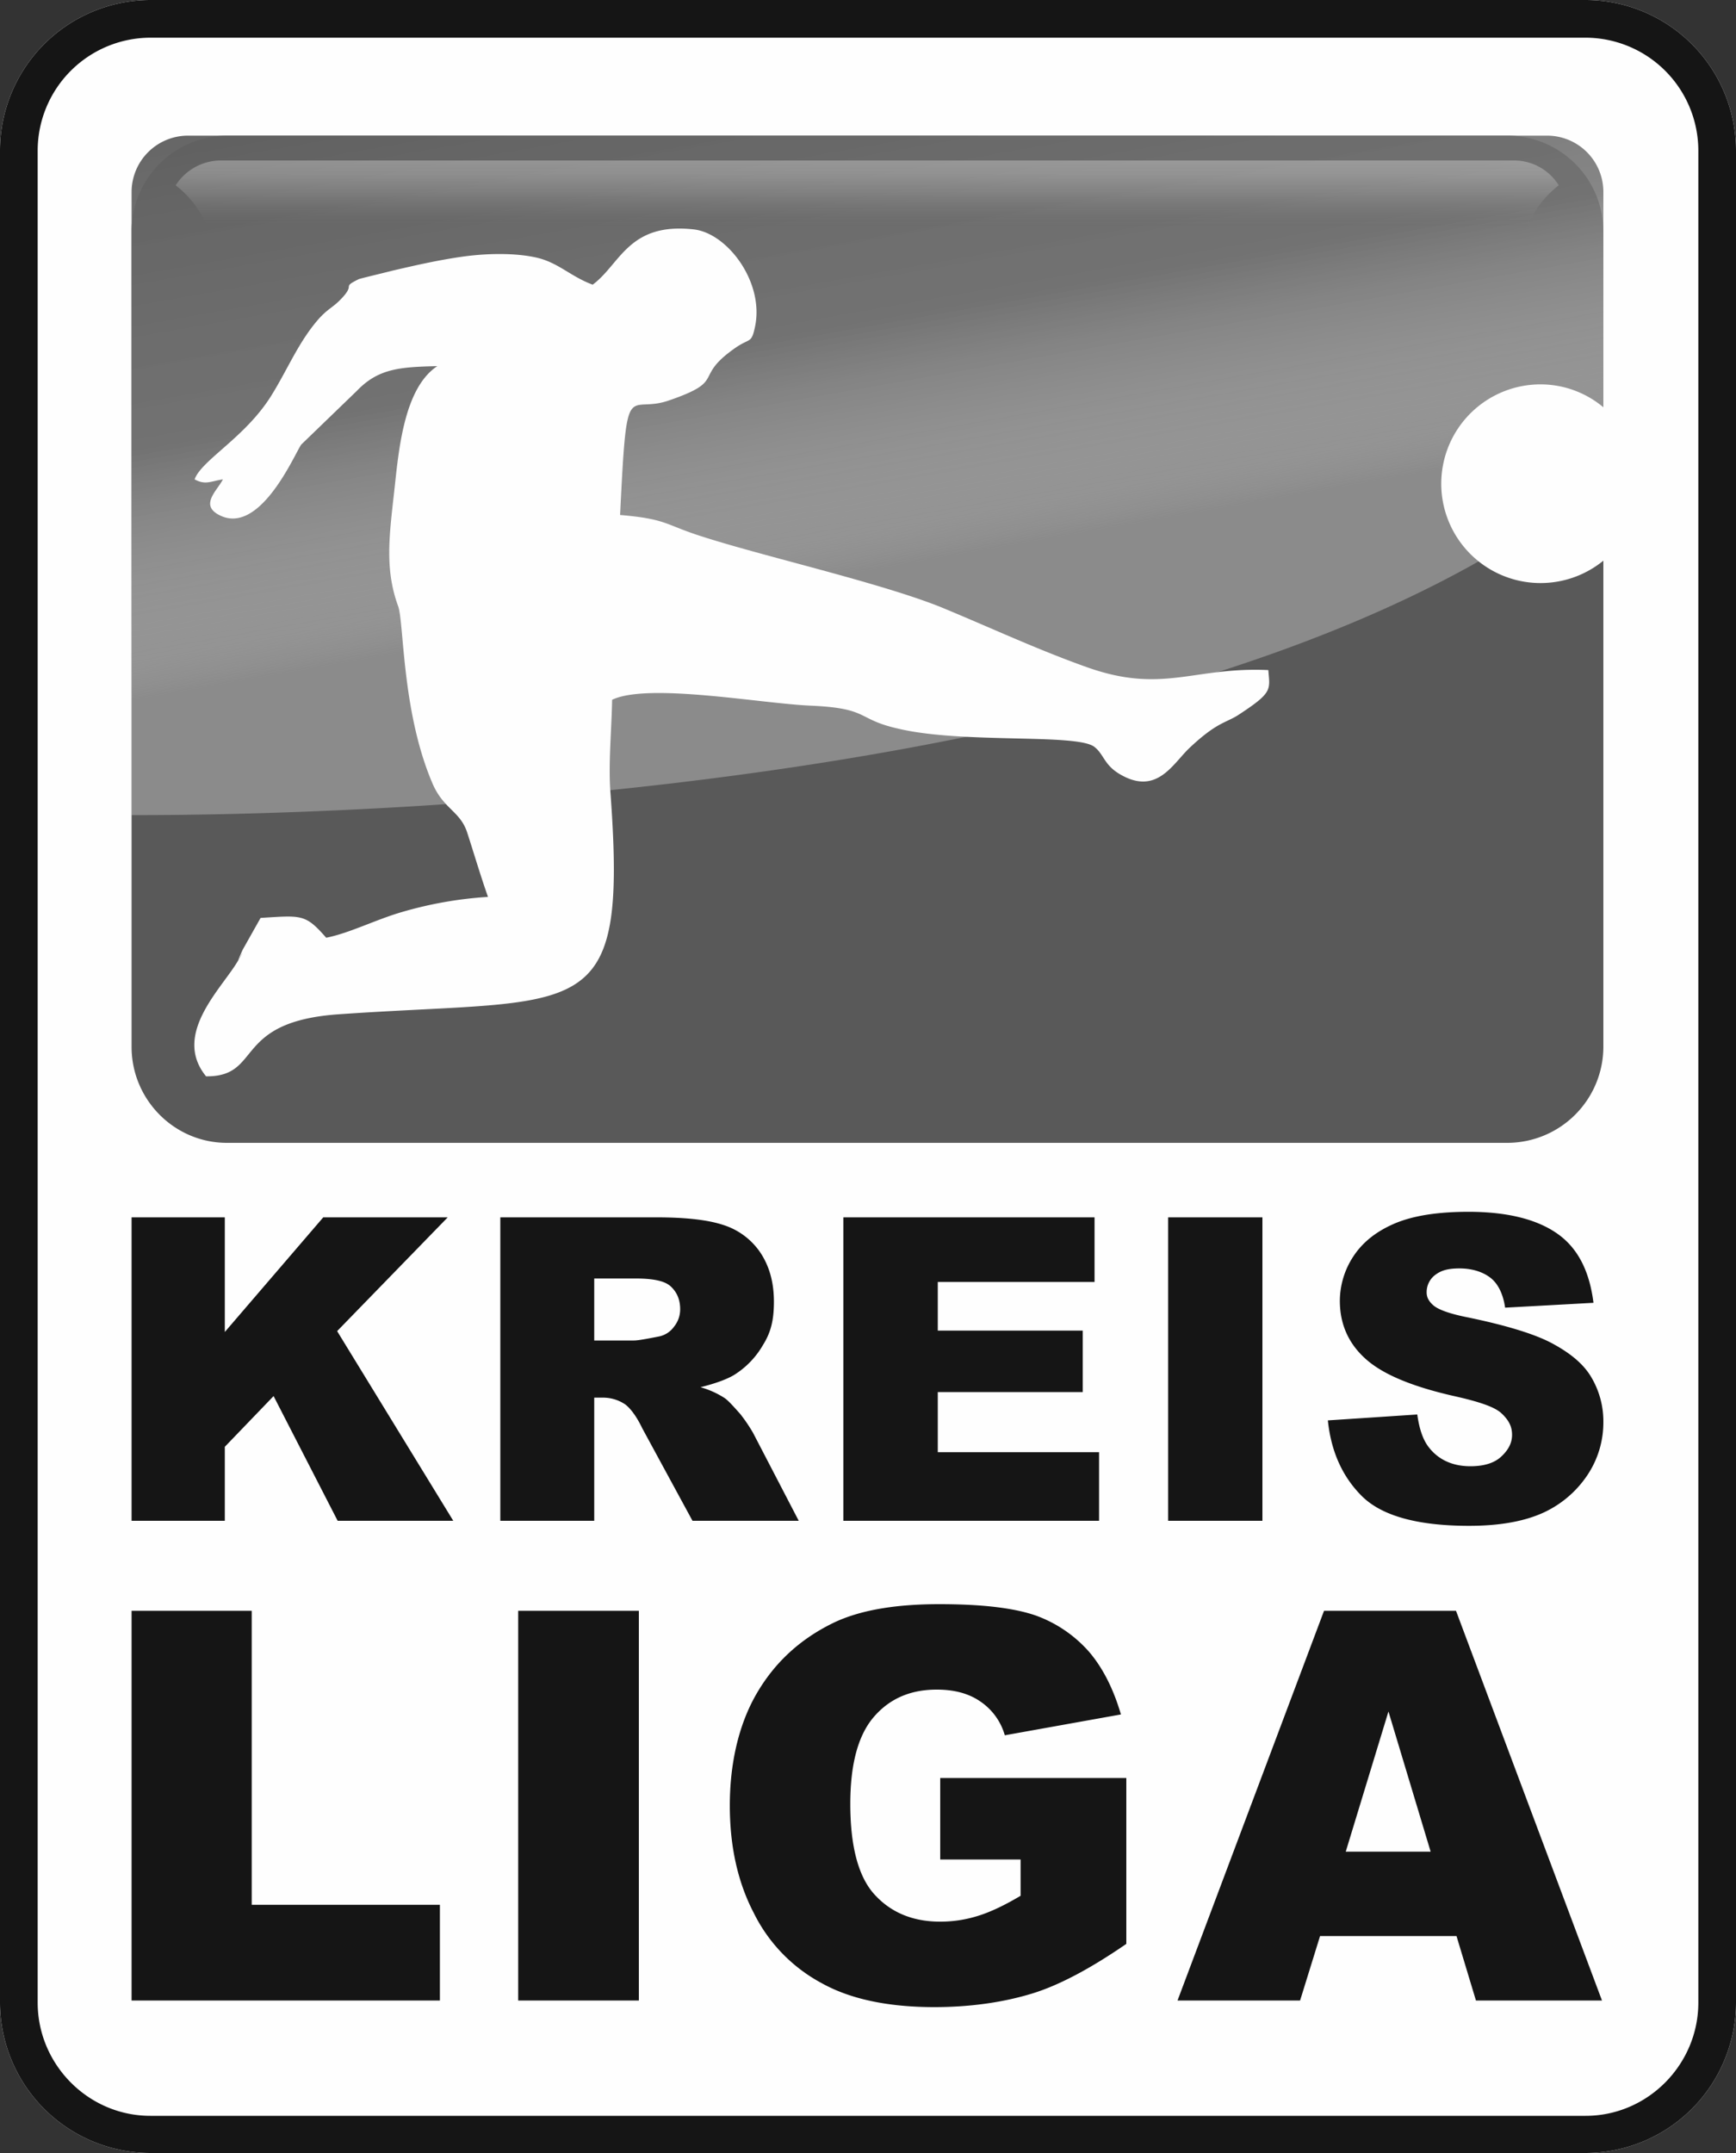 <svg xmlns="http://www.w3.org/2000/svg" xmlns:xlink="http://www.w3.org/1999/xlink" viewBox="0 0 1000 1239.6"><rect x="0" y="0" width="1000" height="1239.6" fill="#333333" stroke="none"/><defs><linearGradient id="Unbenannter_Verlauf_26" x1="506.68" y1="327.91" x2="440.47" y2="-47.56" gradientUnits="userSpaceOnUse"><stop offset="0" stop-color="#fff" stop-opacity="0.3"/><stop offset="0.06" stop-color="#dbdbdb" stop-opacity="0.45"/><stop offset="0.37" stop-color="#767676" stop-opacity="0.88"/><stop offset="1" stop-color="#595959"/></linearGradient><linearGradient id="Unbenannter_Verlauf_25" x1="499.57" y1="92.36" x2="499.57" y2="131.83" gradientUnits="userSpaceOnUse"><stop offset="0" stop-color="#fff" stop-opacity="0.3"/><stop offset="0.2" stop-color="#f3f3f3" stop-opacity="0.28"/><stop offset="0.46" stop-color="#d1d1d1" stop-opacity="0.22"/><stop offset="0.75" stop-color="#989898" stop-opacity="0.11"/><stop offset="1" stop-color="#595959" stop-opacity="0"/></linearGradient></defs><g id="Ebene_2" data-name="Ebene 2"><g id="Ebene_1-2" data-name="Ebene 1"><path d="M86.6,0H913.4A86.8,86.8,0,0,1,1000,86.6V1153a86.8,86.8,0,0,1-86.6,86.6H86.6A86.8,86.8,0,0,1,0,1153V86.6A86.8,86.8,0,0,1,86.6,0Z" fill="#fefefe" fill-rule="evenodd"/><path d="M130.7,78.1H868.5a55.3,55.3,0,0,1,55.1,55.2V602.8A55.4,55.4,0,0,1,868.5,658H130.7c-30.3,0-54.9-24.9-54.9-55.2V133.3a55.1,55.1,0,0,1,54.9-55.2Z" fill="#595959" fill-rule="evenodd"/><path d="M86.6,0H913.4A86.8,86.8,0,0,1,1000,86.6V1153a86.8,86.8,0,0,1-86.6,86.6H86.6A86.8,86.8,0,0,1,0,1153V86.6A86.8,86.8,0,0,1,86.6,0Zm0,21.7H913.4a65.1,65.1,0,0,1,64.9,64.9V1153c0,35.7-29.2,65.2-64.9,65.2H86.6c-35.7,0-64.9-29.5-64.9-65.2V86.6A65.1,65.1,0,0,1,86.6,21.7Z" fill="#151515" fill-rule="evenodd"/><path d="M75.8,700.9h53.7v66l56.7-66h71.7l-63.7,65.5,66.9,109.2H194.5l-36.9-71.8L129.5,833v42.6H75.8ZM288.2,875.6V700.9H378c16.9,0,29.5,1.4,38.4,4.3a40.5,40.5,0,0,1,21.4,15.7c5.4,8,8,17.4,8,28.6s-2,18-6.3,24.9a49.3,49.3,0,0,1-16.9,17.4c-4.5,2.6-11.1,4.9-19.1,6.9a50.6,50.6,0,0,1,14,6.3c2,1.4,4.9,4.6,8.9,9.1a91.7,91.7,0,0,1,7.4,10.9l26.3,50.6H398.9L370,822.4c-3.4-7.1-6.8-11.4-9.7-13.7a22.8,22.8,0,0,0-13.1-4h-4.9v70.9Zm54.1-103.8h22.9c2.3,0,7.1-.9,14.3-2.3a14.1,14.1,0,0,0,8.8-5.7,15.8,15.8,0,0,0,3.5-10c0-5.7-2-10-5.5-13.2s-10.3-4.5-20.3-4.5H342.3Zm143.5-70.9H630.5v37.2H540.2v28h83.5v35.4H540.2v34.6h92.9v39.5H485.8Zm187.1,0h54.3V875.6H672.9Zm92,116.9,51.5-3.4c1.2,8.6,3.4,14.9,6.9,19.2,5.4,6.8,13.4,10.6,23.7,10.6,7.7,0,13.7-1.8,17.7-5.5s6.3-7.7,6.3-12.6-2-8.5-6-12.3-13.1-6.8-27.4-10c-23.8-5.4-40.6-12.3-50.6-21.1s-15.2-20-15.2-33.8a46.9,46.9,0,0,1,7.7-25.4c5.2-8,12.9-14.3,23.5-18.9s24.9-6.9,42.9-6.9c22.3,0,39.4,4.3,51.2,12.6s18.5,21.5,20.8,39.8L867,752.9c-1.1-7.7-4-13.7-8.3-17.1s-10.5-5.5-18-5.5-11.1,1.5-14.3,4a12.4,12.4,0,0,0-4.6,9.8c0,2.8,1.2,5.1,3.8,7.4s8.5,4.6,18,6.6c23.7,4.8,40.6,10,50.6,15.4s17.7,11.5,22.3,19.2a49.7,49.7,0,0,1,7.1,26,54.5,54.5,0,0,1-9.4,30.9,61.1,61.1,0,0,1-26,21.7c-11.2,4.9-25.2,7.2-42,7.2-29.8,0-50.4-5.8-61.8-17.2s-17.7-26-19.5-43.5Z" fill="#151515"/><path d="M75.8,927.4H145v169.3H253.4v55.1H75.8Zm222.7,0H368v224.4H298.5Zm243.1,143.2v-46.9H648.8v95.5c-20.5,14.1-38.6,23.8-54.3,28.6s-34.6,7.8-56.3,7.8c-26.6,0-48.4-4.6-64.9-13.8a92.2,92.2,0,0,1-39.2-40.6c-9.2-17.7-13.7-38.3-13.7-61.7s4.8-45.8,15.1-63.8,24.9-31.7,44.3-41.2c15.2-7.4,35.8-10.9,61.2-10.9s43.5,2.3,55.8,6.6a74.7,74.7,0,0,1,30.6,20.9c8,9.4,14,21.4,18.3,36l-66.9,12a35,35,0,0,0-14-19.4c-6.6-4.6-14.9-6.9-25.2-6.9-15.2,0-27.2,5.2-36.3,15.8s-13.5,27.4-13.5,50c0,24.3,4.6,41.8,13.8,52s21.7,15.8,38,15.8a72.2,72.2,0,0,0,22.3-3.5q10.4-3.3,24-11.4v-20.9ZM839,1114.7H760.4l-11.5,37.1H678.3l84.4-224.4h76l84.1,224.4H850.2Zm-14.9-48.6-24.3-80.7-24.6,80.7Z" fill="#151515"/><path d="M923.6,273.9V110.4a32.4,32.4,0,0,0-32.3-32.3H108.1a32.5,32.5,0,0,0-32.3,32.3V469.3c97.5.2,624.5-6.9,847.8-195.4Z" fill-rule="evenodd" fill="url(#Unbenannter_Verlauf_26)"/><path d="M897.9,106.7a30.3,30.3,0,0,0-25.7-14.3H127.3a31,31,0,0,0-26.1,14.3,57.4,57.4,0,0,1,18.6,25.1H879.3a57.4,57.4,0,0,1,18.6-25.1Z" fill-rule="evenodd" fill="url(#Unbenannter_Verlauf_25)"/><path d="M357.2,296.5c4-82.3,4-57.4,28.3-66,34-11.7,12.6-12.9,39.1-30.9,7.5-4.9,8.3-2,10.3-11.4,5.5-25.5-15.7-53.8-35.1-56.1-37.8-4.3-42.4,20-58.4,31.8-12.5-4.6-19.7-12.6-32-15.5s-29.2-2.6-43.2-.6-26.6,4.9-40,8c-3.4.9-17.7,4.3-19.5,4.9-10.5,5.2-1.4,2.3-10.2,11.4-4.6,4.9-7.5,5.5-12.9,11.5-11.5,13.1-17.7,28.6-26.9,43.5-14.9,24.5-40.6,37.7-44.6,48.9,6.3,3.4,9.1,1.1,16.3,0-3.1,6.2-12.9,14.2-3.1,20,24.3,14.3,45.1-36.3,48.3-40.1l32-30.9c12.3-12.8,24.6-13.7,46.3-14.2-19.4,12.8-22.3,49.1-24.8,72-2.9,25.8-5.5,44.9,2.2,66.1,3.5,9.1,2,60.6,19.8,102.1,6.3,14.8,16,16,20,28.3s7.4,24,12,37.1a225.4,225.4,0,0,0-49.2,8.6c-15.1,4.3-30.6,12.3-44,14.9-12-13.7-14-12.9-37.8-11.4l-10.3,18.3c-7.1,15.7,3.8-5.8-2,5.1-8.3,15.7-39.4,42.9-19.1,67.8,32.9.3,14.6-31.8,77.5-35.8,140.7-9.7,165.3,7.5,155.5-126.7-1.4-16.8.6-36.8.9-54.3,20.9-10,86.6,2.3,114.7,3.4,33.7,1.5,26,7.8,50,13.2,37.2,8.9,103.5,2.6,113.2,10.6,5.5,4.3,5.5,10.6,15.2,16,20.6,11.7,29.7-6,39.2-15.2,16.6-15.7,21.4-14.5,29.1-19.7,19.2-12.6,17.5-14,16.6-25.4-43.2-2-60.9,14-104.9-1.8-28.9-10.3-55.5-22.8-84.1-34.6-36-14.3-102.1-29.1-138.1-40.8-20.6-6.6-19.5-9.8-46.3-12.1Z" fill="#fefefe" fill-rule="evenodd"/><path d="M923.6,234.5v88.3a57.2,57.2,0,1,1-36.3-101.5,56.4,56.4,0,0,1,36.3,13.2Z" fill="#fefefe" fill-rule="evenodd"/></g></g></svg>